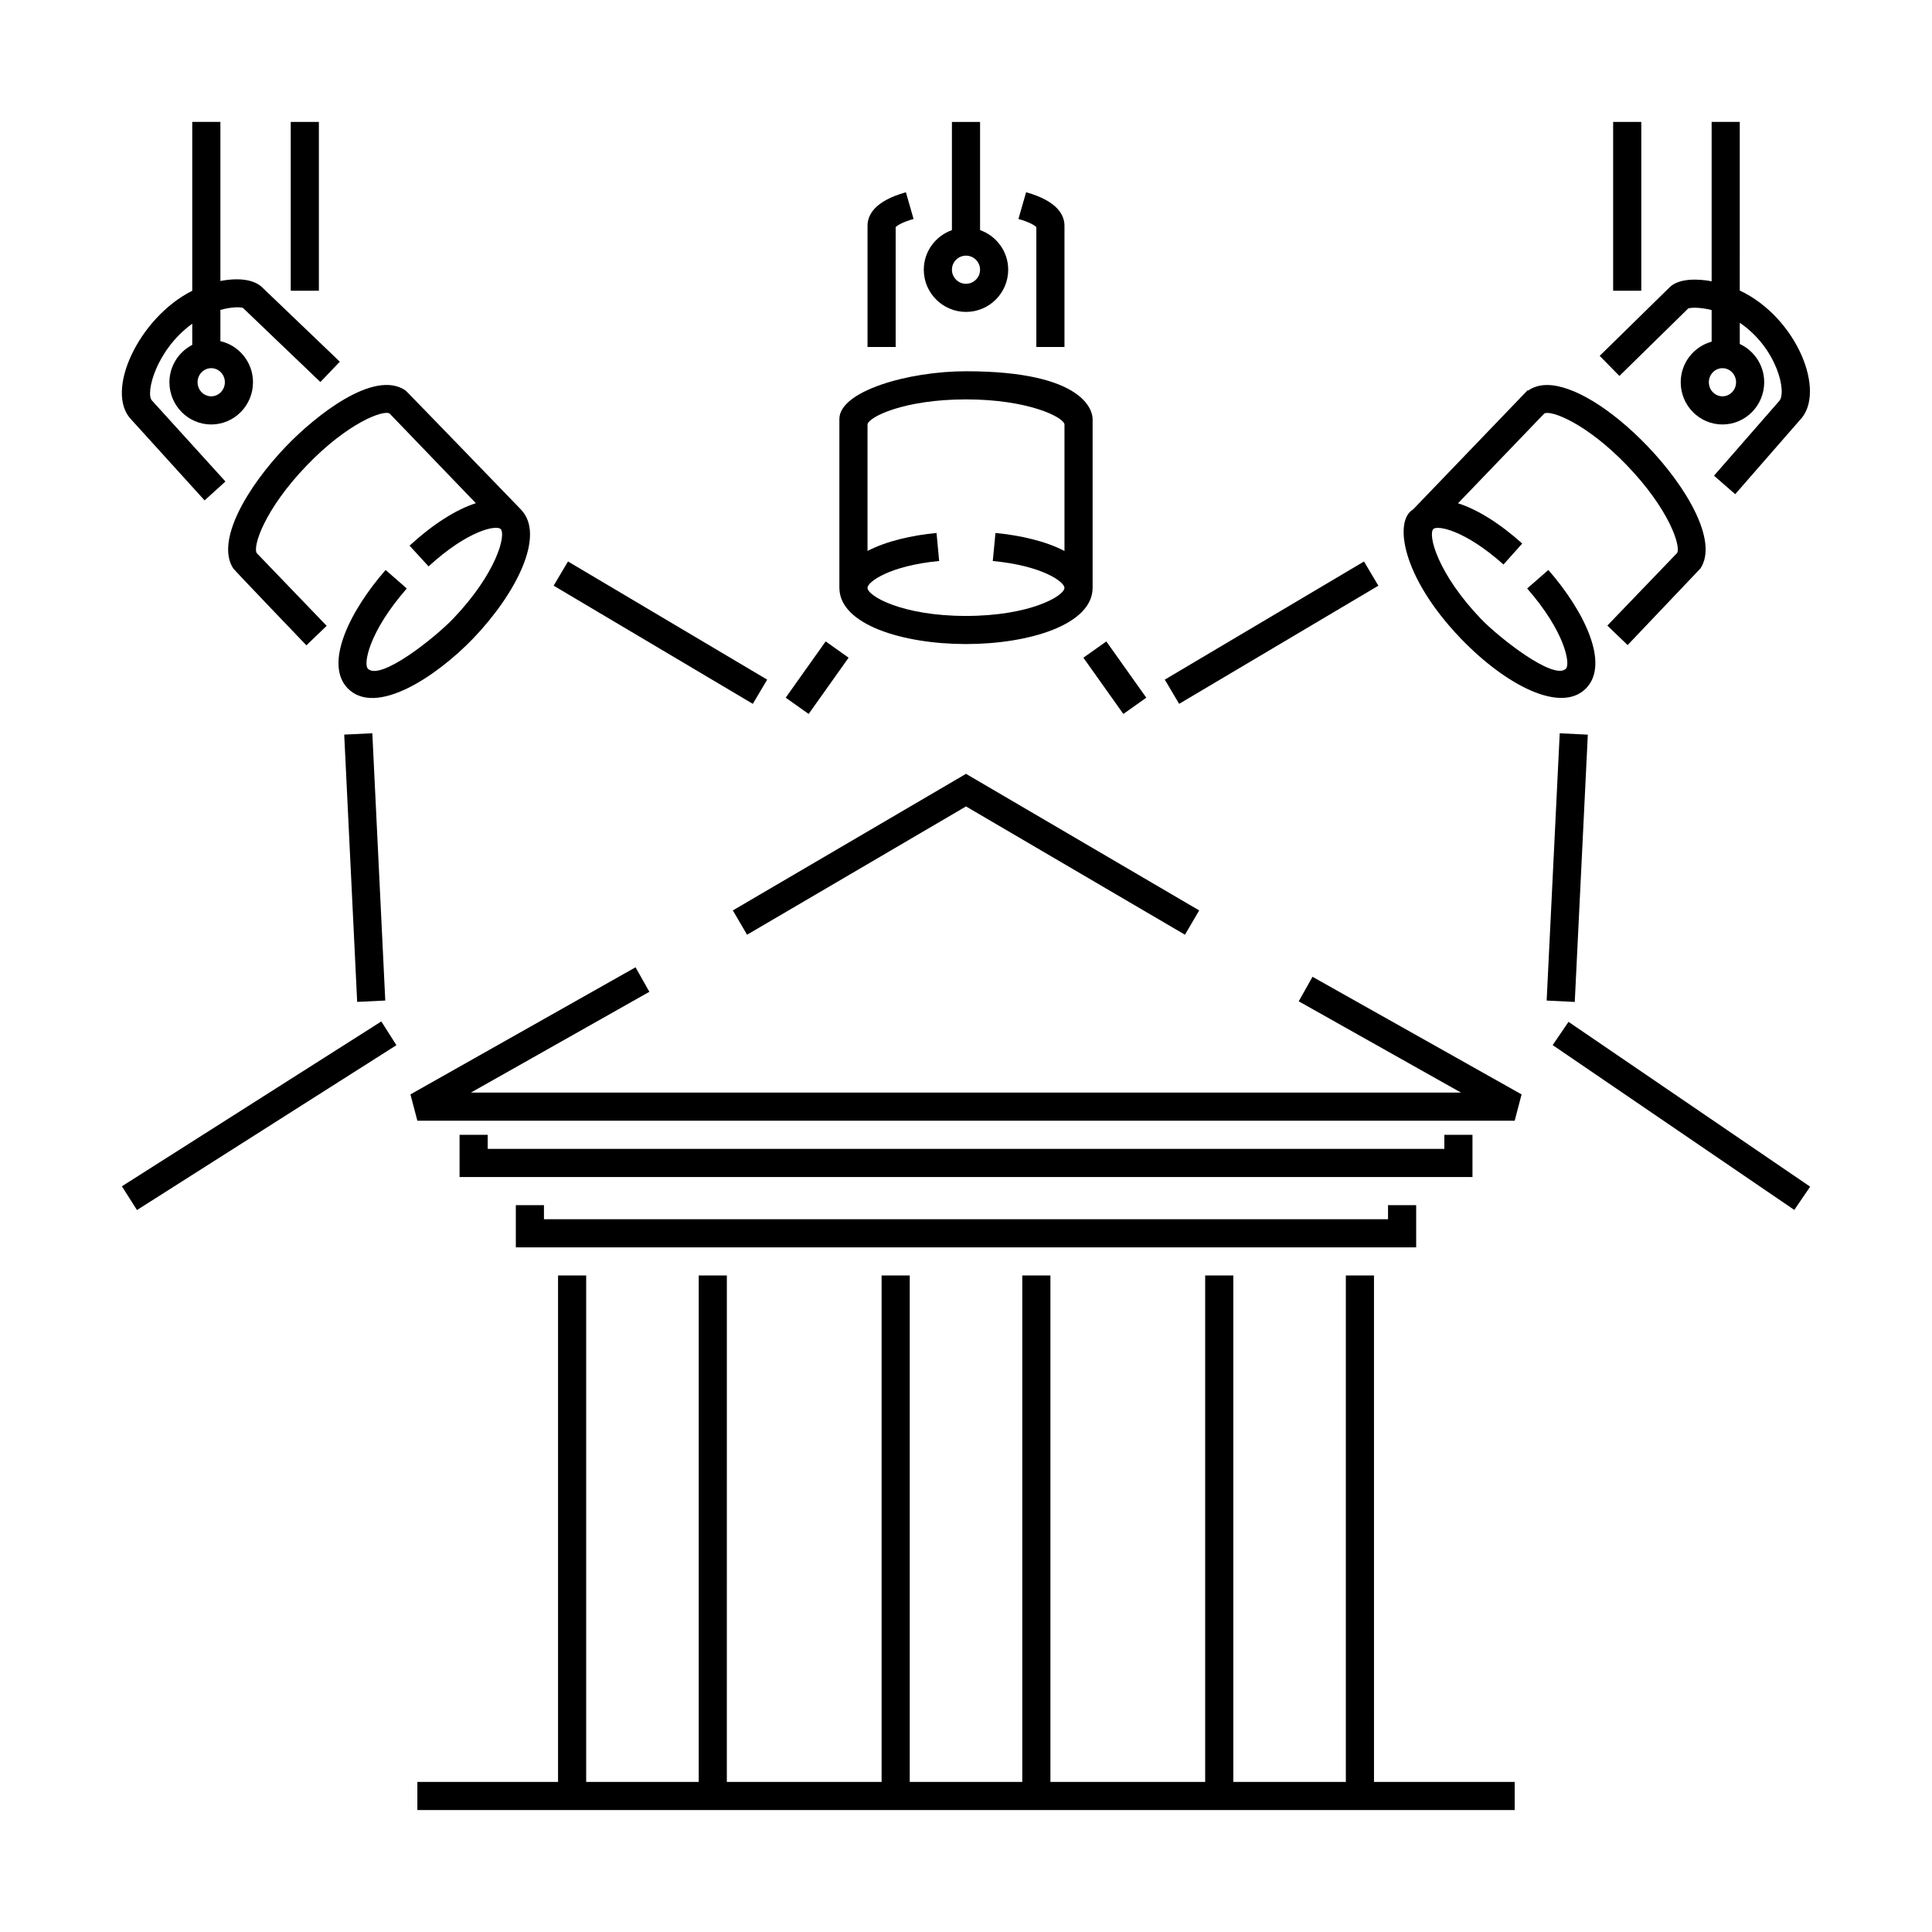<?xml version="1.0" encoding="UTF-8"?>
<!-- Uploaded to: SVG Repo, www.svgrepo.com, Generator: SVG Repo Mixer Tools -->
<svg fill="#000000" width="800px" height="800px" version="1.1" viewBox="144 144 512 512" xmlns="http://www.w3.org/2000/svg">
 <g>
  <path d="m508.12 482.02h-7.457v134.21h-29.824v-134.21h-7.457v134.21h-41.012v-134.21h-7.457v134.21h-29.824v-134.21h-7.457v134.21h-41.012l0.004-134.21h-7.457v134.21h-29.824v-134.21h-7.457v134.21h-37.281v7.457h290.8v-7.457h-37.281z"/>
  <path d="m265.79 444.74v11.184h268.43v-11.184h-7.457v3.727h-253.52v-3.727z"/>
  <path d="m338.21 385.27 3.769 6.441 58.023-34 58.027 34 3.769-6.441-61.797-36.195z"/>
  <path d="m491.83 402.86-3.656 6.496 43 24.191h-262.38l47.297-26.711-3.668-6.492-59.652 33.684 1.836 6.977h290.8l1.828-6.977z"/>
  <path d="m280.7 463.38v11.184h238.6v-11.184h-7.457v3.727h-223.69v-3.727z"/>
  <path d="m400 314.68c16.676 0 33.555-5.125 33.555-14.914v-44.738c0-2.039-2.039-12.641-33.555-12.641-15.32 0-33.555 5.281-33.555 12.641v44.738c0 9.789 16.879 14.914 33.555 14.914zm-7.809-29.438c-6.555 0.625-13.324 2.168-18.289 4.769v-33.527c0.203-1.93 9.602-6.641 26.098-6.641s25.895 4.711 26.098 6.637v33.535c-4.961-2.606-11.734-4.144-18.289-4.769l-0.711 7.422c13.348 1.281 18.992 5.598 18.992 7.106 0 2.16-9.145 7.457-26.098 7.457s-26.098-5.297-26.098-7.457c0-1.5 5.652-5.824 18.992-7.106z"/>
  <path d="m418.64 235.96h7.457v-32.133c0-2.75-1.762-6.523-10.168-8.879l-2.035 7.078c2.996 0.84 4.336 1.738 4.746 2.152z"/>
  <path d="m381.36 204.18c0.406-0.406 1.75-1.309 4.746-2.152l-2.035-7.078c-8.402 2.352-10.168 6.125-10.168 8.879v32.133h7.457z"/>
  <path d="m555.47 420.96 4.203-6.16 64.035 43.68-4.203 6.16z"/>
  <path d="m431.11 318.3 6.078-4.316 10.59 14.91-6.078 4.316z"/>
  <path d="m176.3 458.38 68.754-43.688 4 6.293-68.754 43.688z"/>
  <path d="m352.22 328.89 10.59-14.91 6.078 4.316-10.59 14.91z"/>
  <path d="m219.91 262.18c-10.398 10.809-18.836 25.176-14.105 32.449 0.422 0.598 19.078 20.066 19.391 20.391l5.375-5.168-18.504-19.242c-1.184-1.617 1.891-11.477 13.227-23.262 10.934-11.371 20.367-14.801 21.965-13.75l22.852 23.758c-5.168 1.637-11.25 5.457-17.574 11.246l5.039 5.496c10.543-9.668 18.027-11.02 19.109-9.891 1.484 1.535-1.117 11.785-12.676 23.832-4.785 4.969-19.234 16.531-22.531 13.164-1.188-1.238 0.191-9.652 10.324-21.25l-5.613-4.906c-9.516 10.891-16.328 24.801-10.082 31.328 7.418 7.668 23.562-3.078 33.277-13.168 11.316-11.793 19.297-27.32 12.672-34.164 0 0-0.004 0-0.004-0.004l0.012-0.004c-0.172-0.18-29.93-30.965-30.547-31.523-8.402-5.863-24.141 6.906-31.605 14.668z"/>
  <path d="m198.22 276.61 5.523-5.008-19.473-21.461c-1.77-1.797 0.969-13.316 10.68-20.359v5.613c-3.57 1.859-6.051 5.578-6.051 9.91 0 6.168 4.969 11.184 11.074 11.184 6.106 0 11.074-5.019 11.074-11.184 0-5.32-3.703-9.77-8.641-10.891v-8.281c3.039-0.84 5.394-0.801 6.004-0.508l20.496 19.617 5.152-5.391-20.379-19.504c-2.609-2.731-7.566-2.602-11.273-1.883v-42.156h-7.457v44.75c-14.16 7.09-23.402 26.797-16.098 34.203zm5.371-31.312c0 2.055-1.621 3.727-3.617 3.727-1.996 0-3.617-1.672-3.617-3.727s1.621-3.727 3.617-3.727c1.996 0 3.617 1.672 3.617 3.727z"/>
  <path d="m221.05 176.31h7.457v44.738h-7.457z"/>
  <path d="m400 226.66c6.168 0 11.184-5.019 11.184-11.184 0-4.852-3.125-8.953-7.457-10.5v-28.664h-7.457v28.672c-4.332 1.543-7.457 5.644-7.457 10.5 0.004 6.164 5.019 11.176 11.188 11.176zm0-14.91c2.055 0 3.727 1.672 3.727 3.727 0 2.055-1.672 3.727-3.727 3.727-2.055 0-3.727-1.672-3.727-3.727-0.004-2.055 1.672-3.727 3.727-3.727z"/>
  <path d="m235.22 338.68 7.449-0.359 3.434 70.832-7.449 0.359z"/>
  <path d="m290.72 299.21 3.805-6.414 52.785 31.316-3.805 6.414z"/>
  <path d="m553.88 409.16 3.461-70.832 7.449 0.363-3.461 70.832z"/>
  <path d="m452.68 324.11 52.793-31.309 3.805 6.414-52.793 31.309z"/>
  <path d="m591.39 225.75c0.855-0.301 3.25-0.324 6.211 0.414v8.383c-4.707 1.285-8.195 5.598-8.195 10.758 0 6.168 4.961 11.184 11.062 11.184 6.102 0 11.062-5.019 11.062-11.184 0-4.508-2.664-8.379-6.473-10.148v-5.621c9.949 6.766 12.559 18.586 10.418 20.773l-17.246 19.75 5.617 4.906 17.094-19.594c7.301-7.418-0.828-27.32-15.887-34.375l0.004-44.688h-7.457v42.234c-3.551-0.676-8.777-0.891-11.27 1.727l-18.391 18.035 5.219 5.324zm9.078 23.277c-1.988 0-3.606-1.672-3.606-3.727 0-2.055 1.617-3.727 3.606-3.727 1.988 0 3.606 1.672 3.606 3.727 0 2.055-1.617 3.727-3.606 3.727z"/>
  <path d="m571.5 176.31h7.457v44.738h-7.457z"/>
  <path d="m564.38 326.36c6.242-6.531-0.551-20.43-10.047-31.312l-5.617 4.902c10.113 11.586 11.465 20.012 10.289 21.242-3.184 3.281-17.801-8.254-22.504-13.148-11.531-12.031-14.133-22.297-12.66-23.836 1.031-1.066 8.316 0.203 18.602 9.391l4.969-5.559c-6.109-5.465-12-9.082-17.023-10.66l22.859-23.789 0.004 0.004c1.617-1.008 11.023 2.41 21.926 13.75 11.262 11.707 14.379 21.594 13.246 23.23l-18.461 19.211 5.375 5.164c0.301-0.312 18.938-19.91 19.312-20.324 4.75-7.25-3.691-21.629-14.102-32.449-9.582-9.961-19.75-16.148-26.547-16.148h-0.016c-2.277 0.004-3.891 0.691-5.012 1.477l-0.117-0.109-30.395 31.633c-5.008 2.863-3.234 17.598 12.656 34.172 11.926 12.402 26.613 20.039 33.262 13.16z"/>
 </g>
</svg>